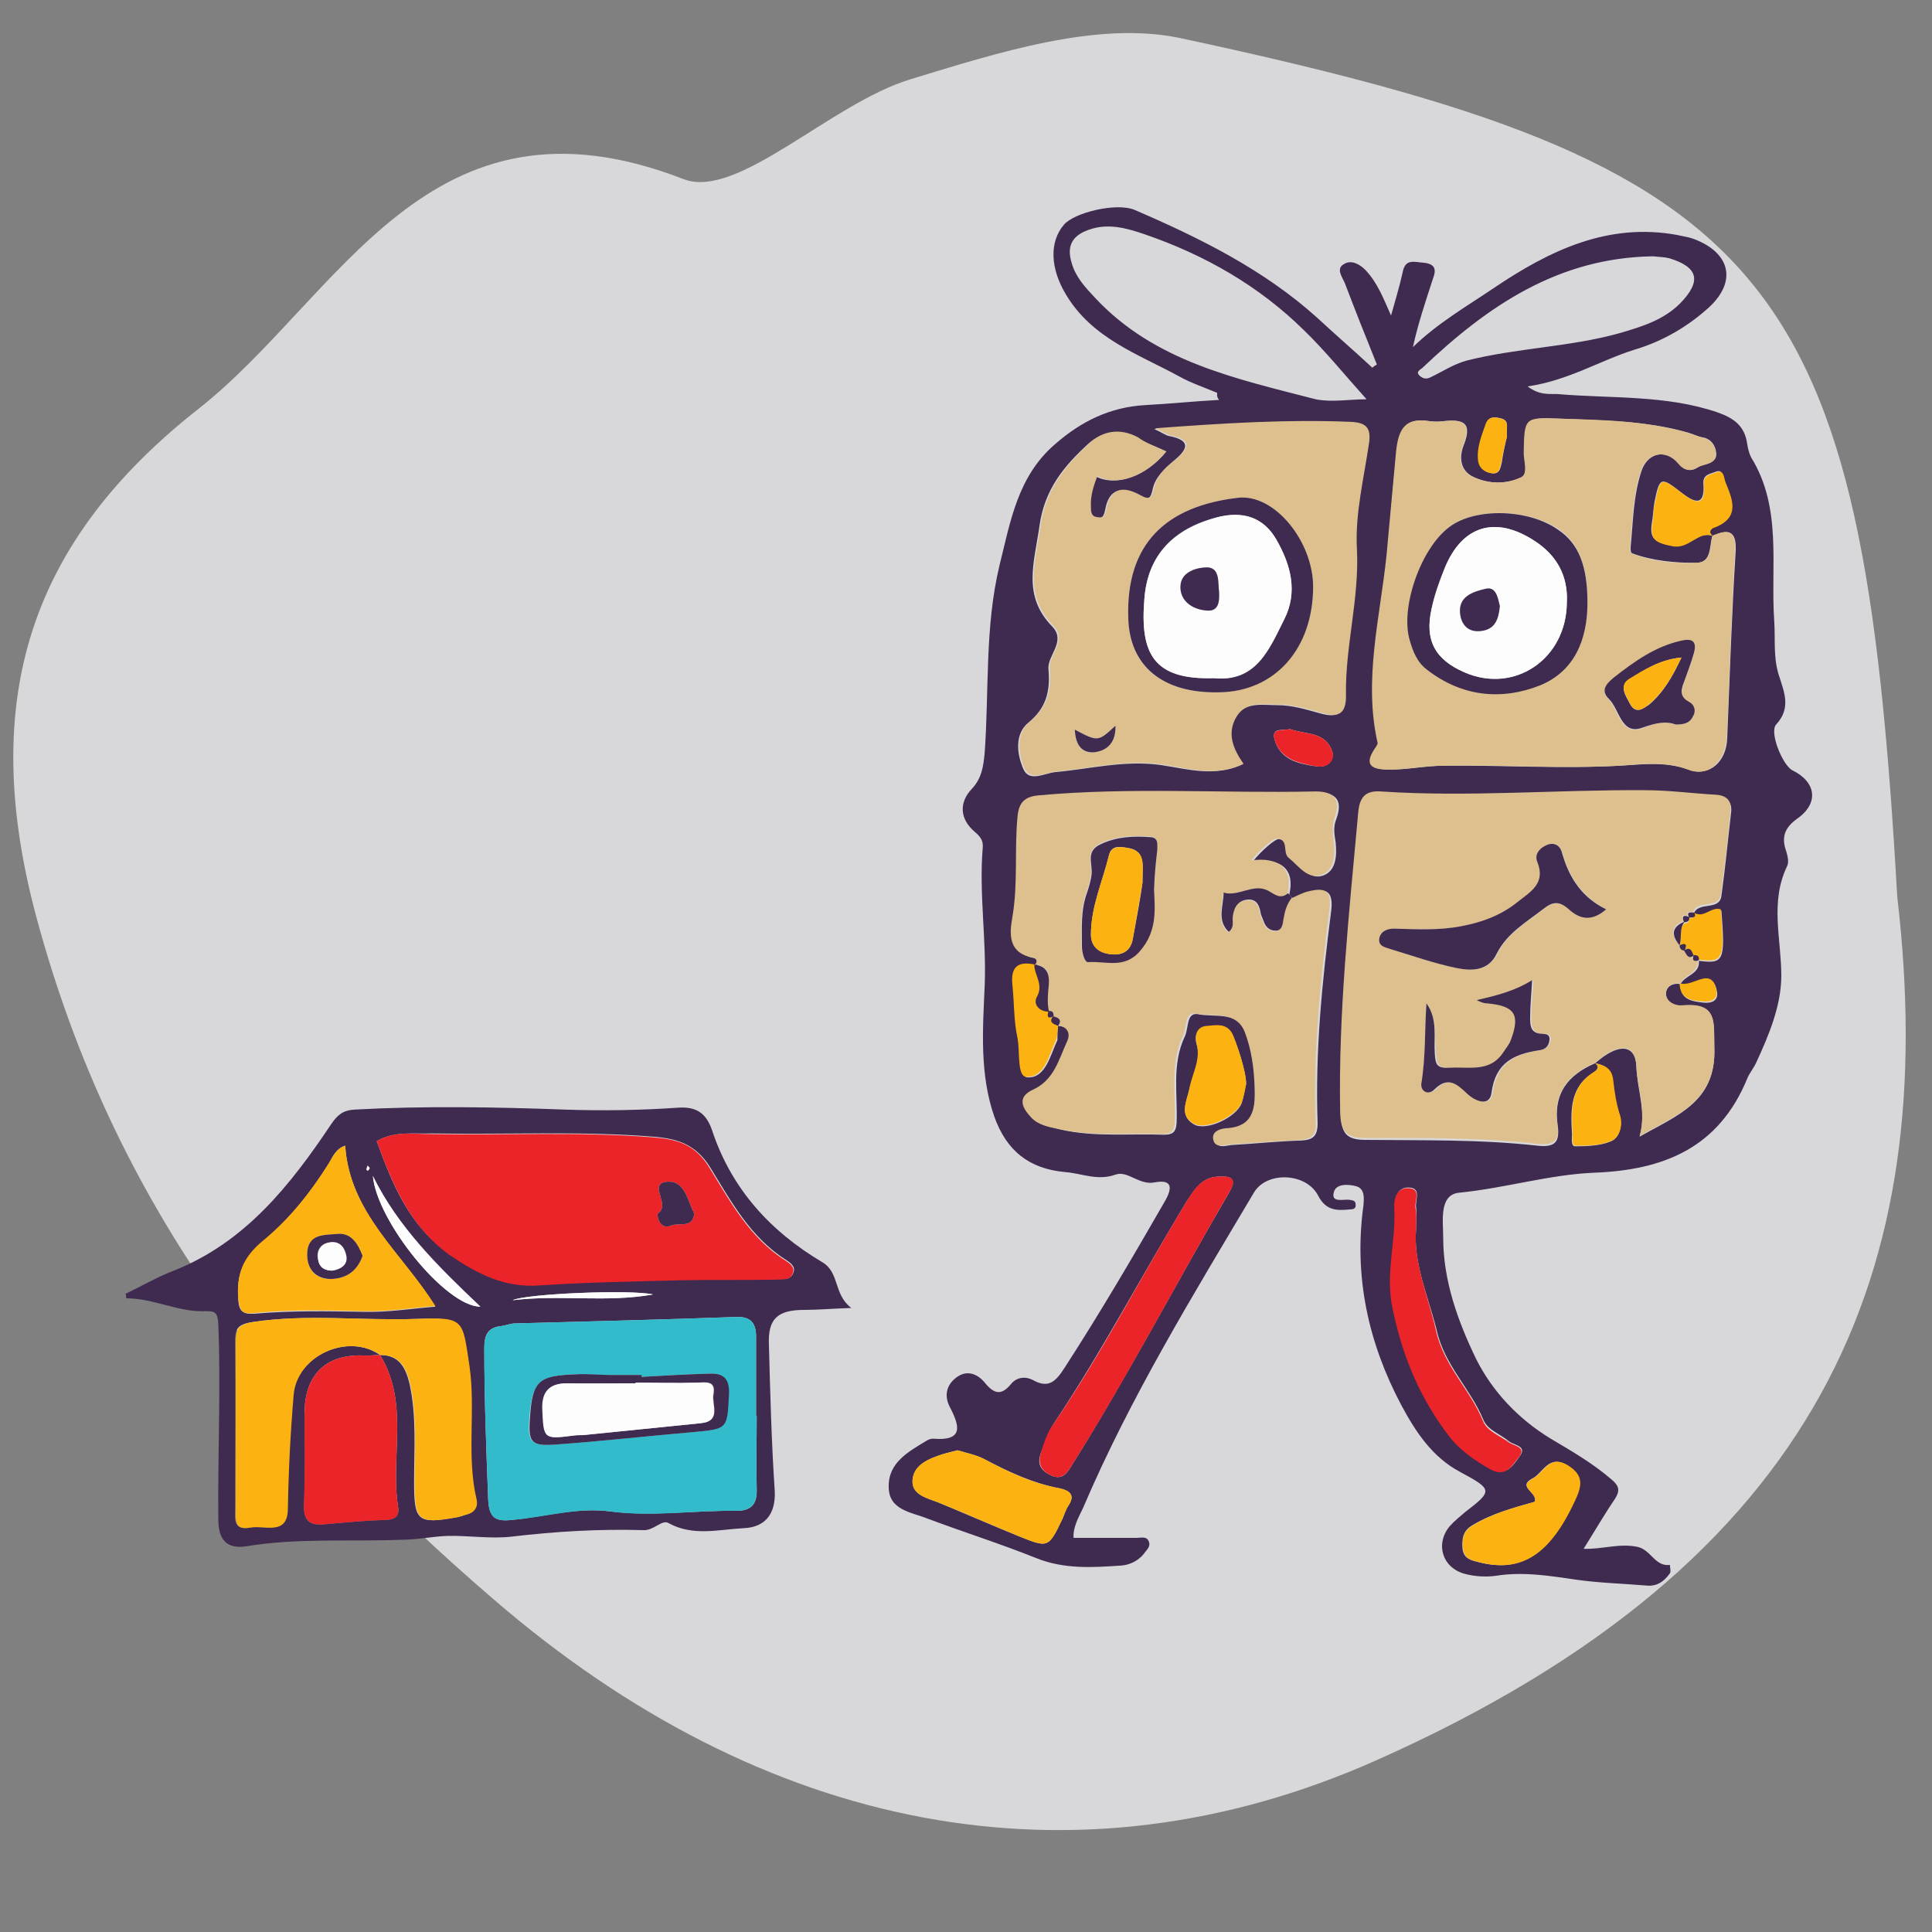 <?xml version="1.0" encoding="utf-8"?>
<!-- Generator: Adobe Illustrator 22.0.1, SVG Export Plug-In . SVG Version: 6.00 Build 0)  -->
<svg version="1.1" id="Layer_1" xmlns="http://www.w3.org/2000/svg" xmlns:xlink="http://www.w3.org/1999/xlink" x="0px" y="0px"
	 viewBox="0 0 300 300" style="enable-background:new 0 0 300 300;" xml:space="preserve">
<rect x="0" y="0" width="300" height="300" fill="#808080" stroke="none"/>
<style type="text/css">
	.st0{fill:#D8D8DB;}
	.st1{fill:#3F2B4F;}
	.st2{fill:#DDC08D;}
	.st3{fill:#EB2429;}
	.st4{fill:#FCB210;}
	.st5{fill:#32BBCB;}
	.st6{fill:#FDFDFD;}
</style>
<path class="st0" d="M294.6,139.2c6.8,58.2-11.6,103.3-80.8,134.1c-46.9,20.9-95.3,11.2-137.2-25c-34-29.2-58.9-61.3-70.9-105.7
	c-9.3-34.4-0.7-58.8,25.1-79.1c22-17.3,35.6-51.1,75.3-35.7c8.4,3.3,22.8-11.7,35.3-15.5c13.5-4.1,28.9-9.1,41.8-6.4
	C276.2,25.8,289.1,42.1,294.6,139.2z"/>
<g>
	<path class="st1" d="M189,61c-1.9-0.8-4-1.5-5.8-2.5c-6.4-3.5-13.6-5.9-17.7-12.8c-2.4-4-2.6-8.1-0.3-10.8c1.6-1.9,8.2-3.5,11-2.3
		c10.2,4.4,20.1,9.3,28.4,16.8c2.8,2.6,5.7,5.1,8.5,7.7c0.2-0.2,0.5-0.4,0.7-0.5c-1.7-4.2-3.4-8.5-5-12.7c-0.4-0.9-1.4-2.2-0.1-2.9
		c1.1-0.7,2.4,0,3.3,0.9c1.9,2,2.8,4.4,4,7.1c0.6-2.2,1.3-4.4,1.8-6.7c0.4-2.2,1.8-1.6,3.3-1.5c1.9,0.2,1.9,1.2,1.4,2.5
		c-1.1,3.4-2.3,6.9-3.1,10.6c3.8-3.7,8.3-6.3,12.6-9.2c8.6-5.8,17.7-10.2,28.5-8.2c0.8,0.2,1.7,0.3,2.5,0.6
		c5.6,2.1,6.8,6.5,2.4,10.6c-3.3,3-7.2,5.3-11.6,6.6c-5.4,1.7-10.3,4.8-16.6,5.7c2,1.5,3.5,1.1,4.8,1.2c8.2,0.7,16.6,0.1,24.6,2.8
		c2.6,0.9,4.3,2.1,4.7,4.9c0.1,0.7,0.3,1.5,0.6,2.1c4.9,7.9,3,16.9,3.6,25.4c0.2,2.9-0.2,5.8,0.8,8.7c0.8,2.5,1.8,4.9-0.5,7.4
		c-1.1,1.2,1,6.3,2.5,7.1c3.7,1.8,4.2,5.1,0.8,7.5c-2.1,1.5-2.5,3-1.7,5.2c0.2,0.7,0.4,1.6,0.1,2.2c-2.7,5.6-0.9,11.3-0.9,17
		c0,4.6-1.9,9.2-3.9,13.5c-0.4,0.9-1.1,1.7-1.4,2.5c-4.4,10.7-12.9,14.2-23.8,14.6c-7,0.3-13.8,2.4-20.9,3.1c-3.2,0.3-2.5,4.4-2.5,7
		c0,6.7,2.3,13,5.1,18.8c2.5,5,6.5,9.3,11.6,12.4c3.2,1.9,6.5,3.8,9.4,6.3c1.2,1,1.4,1.7,0.6,3c-1.7,2.5-3.2,5.1-4.9,7.8
		c2.9,0.1,5.5-0.9,8.4-0.3c2.1,0.5,2.7,3.1,5,2.8c0,0.4,0.2,1,0,1.3c-0.9,1.3-2.1,2.1-3.7,1.9c-3.6-0.3-7.3-0.4-10.8-0.9
		c-4.2-0.6-8.3-1.3-12.6-0.6c-1.5,0.2-3.2,0.1-4.7-0.3c-3.5-0.9-4.7-4.6-2.4-7.4c0.7-0.8,1.6-1.5,2.4-2.2c4.3-3.3,4.3-3.5-0.7-6.2
		c-4.4-2.3-7-6.3-9.2-10.4c-5.1-9.6-7.4-19.9-5.9-30.9c0.1-1.1,0.3-2.7-1.1-3.1c-1.1-0.3-3.2-0.5-3.5,1c-0.4,1.6,1.5,1,2.4,1.1
		c0.5,0.1,1,0.1,1,0.7c0.1,0.7-0.4,0.8-0.9,0.8c-2,0.2-3.7,0.2-4.9-2.1c-1.8-3.6-8-3.9-10-0.5c-9.5,16-19.2,31.8-26.5,48.9
		c-0.7,1.5-1.6,3-1.5,4.7c3.3,0,6.6,0,9.8,0c0.7,0,1.6-0.3,1.9,0.6c0.3,0.8-0.4,1.3-0.8,1.9c-0.9,1.1-2.2,1.7-3.5,1.8
		c-4.5,0.3-8.9,0.6-13.3-1.2c-5.5-2.2-11.2-4-16.8-6.1c-2.5-1-6-1.3-6-4.9c-0.1-3.8,3.1-5.5,5.9-7.2c0.3-0.2,0.7-0.3,1-0.3
		c4.8,0.4,4.1-2,2.6-4.9c-0.9-1.7-0.6-3.4,1-4.6c1.7-1.3,3.4-0.5,4.5,0.9c1.5,1.8,2.6,1.8,4,0.1c0.9-1.1,2.3-1.2,3.4-0.6
		c2.5,1.4,3.6,0.1,4.9-1.9c5.5-8.5,10.6-17.2,15.6-25.9c1.2-2.1,1.1-3.4-1.6-2.9c-2.4,0.5-4.2-1.9-6.1-1.2c-2.8,1-5.2-0.2-7.8-0.4
		c-5.6-0.5-9.1-3.3-11-8.6c-2.3-6.6-1.8-13.5-1.5-20.3c0.3-7.2-0.9-14.3-0.3-21.5c0.1-1.1-0.4-1.7-1.2-2.4c-2.4-2-2.5-4.6-0.5-6.7
		c1.6-1.7,1.8-3.6,2-5.6c0.7-9.7,0-19.5,2.3-29.1c1.7-6.8,2.8-13.8,8.6-18.8c4.1-3.6,8.6-5.8,14.1-6.1c3.8-0.2,7.6-0.6,11.4-0.8
		C188.9,61.6,189,61.3,189,61z M265.9,83.2c-0.8-0.6-0.1-1.2,0.3-1.4c3.9-1.6,2.7-4.4,1.6-7.1c-0.3-0.6-0.2-2-1.5-1.4
		c-0.8,0.3-1.9,0.4-1.8,1.8c0.3,3.9-1.7,2.7-3.4,1.4c-3.2-2.5-3.4-2.5-4.2,1.5c-0.2,1.1-0.2,2.2-0.4,3.2c-0.4,2.5,0.5,3,3,3.5
		C262.2,85.4,263.5,82.4,265.9,83.2c-0.5,1.6-0.1,4.2-2.5,4.2c-3.3,0-6.8-0.3-10-1.5c-0.2-0.1-0.2-0.6-0.2-0.9c0.4-4,0.4-8,1.7-11.9
		c1-2.9,3.9-3.4,5.8-1.1c0.8,1,1.8,1.3,2.9,0.6c1-0.7,3-0.5,2.9-2.2c-0.1-1.2-0.8-2.3-2.2-2.5c-0.7-0.1-1.4-0.5-2.1-0.7
		c-6.6-1.9-13.4-1.9-20.2-2.2c-5.2-0.2-5.2,0-5.3,5.3c0,1.3,0.6,3.3-0.4,3.8c-2.3,1.1-5,1.1-7.4,0c-2.3-1-2.3-3.3-1.6-5
		c1.4-3.6-0.2-4-3.1-3.7c-0.7,0.1-1.5,0.1-2.2,0c-3.6-0.6-4.8,1.1-5.1,4.5c-0.6,5.4-1,10.9-1.5,16.3c-1,9.7-3.5,19.3-1.4,29.1
		c0.1,0.3-0.2,0.7-0.4,0.9c-2.2,3.1,0.5,3.3,2.3,3.3c2.8,0,5.5-0.6,8.3-0.6c9.1-0.1,18.2,0.5,27.3,0c3.5-0.2,7-0.7,10.7,0.6
		c3.3,1.2,5.9-1.3,6-4.9c0.4-9.6,0.7-19.2,1.3-28.8C269.7,82.6,268.7,82,265.9,83.2z M164.3,159.3c1.7,0.1,2.3,1.2,1.7,2.5
		c-1.3,2.8-2.1,6-5.3,7.5c-2.6,1.2-1.6,2.9-0.3,4.3c1.1,1.1,2.7,1.4,4.3,1.8c5.3,1.2,10.7,0.6,16,0.8c1.3,0,1.9-0.3,2-1.8
		c0.2-4.5-0.8-9.1,1.3-13.5c0.6-1.3,0.2-3.8,2.1-3.4c2.6,0.5,6.3-0.5,7.5,2.9c0.9,2.6,1.4,5.4,1.5,8.2c0.1,3.1,0.2,6.5-4.5,6.7
		c-0.8,0-2.2,0.5-1.9,1.8c0.3,1.3,1.6,0.8,2.5,0.7c3.6-0.2,7.3-0.6,10.9-0.7c1.8-0.1,2.5-0.7,2.5-2.7c-0.4-11,0.7-22,2.1-32.9
		c0.4-3.2-0.8-3.6-3.2-3c-0.9,0.2-1.8,0.7-2.7,1.1c-0.2-0.2-0.4-0.5-0.6-0.7c0.9-3.8-1.1-5.7-5.6-5.2c1.1-1.4,3.4-3.5,4-3.4
		c1.9,0.2,0.8,2.2,1.8,3c1.6,1.2,3,3.5,5.2,2.6c1.9-0.8,2-3.1,1.8-5.1c-0.2-1.2-0.4-2.4,0.1-3.6c1.2-3.3-0.4-4.2-3.3-4.2
		c-14.2,0.3-28.4-0.7-42.6,0.6c-2.2,0.2-3.1,1.1-3.3,3.3c-0.5,5.2,0.1,10.5-0.8,15.6c-0.5,2.8-0.6,5.6,3.2,6.3
		c0.4,0.1,0.8,0.6,0.3,1.1c-2.6-0.6-3.9,0.2-3.6,3.1c0.3,2.8,0.3,5.6,0.8,8.3c0.4,2.1-0.1,6,1.4,6c2.8,0.1,3.5-3.5,4.6-5.8
		C164.2,160.7,164.2,160,164.3,159.3z M247.7,165.1c0.8,0.6,0.2,1.1-0.2,1.4c-3.8,2.3-3.6,6-3.4,9.6c0,0.7-0.2,1.9,0.5,1.9
		c1.9,0,4-0.1,5.6-0.8c1.2-0.5,1.8-2.4,1.3-3.8c-0.6-1.9-0.9-3.7-1.1-5.6C250.2,165.9,249.1,165.4,247.7,165.1
		c3.6-3.2,6.3-3,6.4,0.6c0.1,3.5,1.6,6.9,0.5,10.8c5.8-3.3,11.9-5.4,11.6-13.7c-0.1-4,0.6-7.2-5-6.6c-0.8,0.1-2.4-0.5-2.5-1.7
		c-0.1-1.2,0.9-1.9,2.2-1.7c0,2.5,1.9,2.7,3.7,2.9c1.2,0.1,2.3-0.3,2-1.8c-0.2-1.1-0.7-2.1-2.2-1.7c-1.1,0.3-2.2,1-3.5,0.7
		c0.7-1.5,3.1-1.6,2.9-3.7c3.9,0.5,4.1,0,3.5-7.8c-1.5-0.5-2.7,1.6-4.3,0.5c0.7-2,4-0.4,4.3-2.8c0.6-4.3,1-8.6,1.5-12.9
		c0.2-1.6-0.5-2.4-2.3-2.5c-3.6-0.1-7.3-0.6-10.9-0.7c-13.7-0.2-27.3,1.1-41,0.2c-2.6-0.2-3.4,1-3.6,3.3c-1.4,15.5-3.1,31-2.8,46.6
		c0.1,2.8,0.8,3.9,3.8,3.9c8.9,0.1,17.8-0.1,26.7,0.9c2.7,0.3,3.5-0.5,3.2-3C241.1,169.8,243.5,166.9,247.7,165.1z M181.1,70.1
		c-1.7-0.8-3.2-1.3-4.6-2.1c-2.7-1.5-5.5-0.9-7.5,0.9c-3.7,3.4-6.8,7-7.6,12.8c-0.8,5.7-2.7,10.8,2,15.6c2.2,2.3-0.8,4.5-0.6,6.6
		c0.3,3.4-0.3,6-3.1,8.3c-2.2,1.8-1.8,4.9-0.8,7.2c0.9,2.1,3.2,0.7,4.9,0.5c5.5-0.5,10.8-1.9,16.5-1.1c4,0.6,8.3,1.9,12.6-0.1
		c-1.7-2.4-2.5-4.8-1.1-7.3c1.5-2.5,4.2-1.9,6.6-1.9c2.3,0,4.5,0.7,6.7,1.3c2.6,0.7,3.7,0.1,3.7-2.9c-0.1-7.6,2-14.9,1.7-22.6
		c-0.3-5.5,1.2-11,1.9-16.5c0.3-2.3-0.4-3.2-2.9-3.2c-9.8-0.4-19.6,0.2-30.3,1c1.3,0.6,1.8,1,2.3,1.1c3.7,0.7,2.8,2.2,0.7,3.9
		c-1.4,1.2-2.8,2.5-3.2,4.3c-0.3,1.5-0.7,1.9-2.1,1.1c-2.7-1.5-4.7-1.2-5.3,2.2c-0.2,0.9-0.4,1.4-1.4,1.2c-1-0.2-1-0.9-1-1.6
		c0-1.7,0.4-3.2,1-4.8C173.3,75.6,178,74,181.1,70.1z M212.2,62c-3.5-3.9-6.4-7.5-9.7-10.7c-7-6.9-15.4-11.7-24.7-14.9
		c-2.9-1-5.8-1.8-8.8-0.7c-2.5,0.9-3.4,2.5-2.6,5.1c0.6,2.2,2.1,3.8,3.6,5.4c9.3,10,22,12.6,34.3,15.8C206.8,62.5,209.5,62,212.2,62
		z M256.7,39.8C242,40,231,47.5,220.9,57.1c-0.3,0.3-1.2,0.6-0.4,1.3c0.5,0.4,1,0.5,1.6,0.2c1.9-0.9,3.5-2,5.6-2.6
		c7.9-2,16.1-2.1,23.9-4.3c3.4-1,6.7-2,9.3-4.6c3.3-3.4,2.9-5.6-1.7-7C258.4,39.9,257.5,39.9,256.7,39.8z M189.6,182.7
		c-2.8-0.1-4,1.8-5.3,3.8c-7,11.5-13.2,23.4-20.7,34.6c-0.9,1.4-1.4,3.1-2,4.6c-0.5,1.4-0.2,2.5,1.4,3.3c1.6,0.8,2.4,0.2,3.2-1.1
		c8.8-14,16.4-28.6,24.7-42.8C191.8,183.5,191.7,182.6,189.6,182.7z M219.9,190.7c0-1.3,0.1-2.3,0-3.2c-0.2-1.1,0.9-3-1.1-3.1
		c-1.7-0.1-2.3,1.5-2.2,3.1c0.3,5.1-1.4,10.1-0.3,15.4c1.5,7.4,4.2,14.1,8.8,20c1.7,2.2,4,3.8,6.5,5.2c2.4,1.3,3.5-0.8,4.4-2
		c1.2-1.6-1-1.7-1.7-2.3c-1.3-1.1-3.2-1.7-3.9-3.2c-2-4.9-6.1-8.6-7.3-14C221.8,201.3,219.4,196.2,219.9,190.7z M148.7,225.2
		c-0.9,0.2-1.6,0.4-2.3,0.6c-2.1,0.7-4.5,1.6-4.7,4c-0.2,2.3,2.2,2.8,4,3.5c4.1,1.7,8.2,3.5,12.4,5.2c4.7,1.9,4.7,1.9,6.9-2.7
		c0.3-0.7,0.5-1.4,0.9-2c1.2-1.8,0-2.4-1.4-2.7c-4.2-0.8-8-2.6-11.8-4.6C151.5,225.9,150,225.6,148.7,225.2z M238.3,233.2
		c-3.2,0.9-6.6,1.8-9.6,3.6c-1.6,0.9-1.7,2.2-1.6,3.7c0.2,1.6,1.4,1.8,2.6,2.1c6.4,1.6,11-1,15.1-10.3c1-2.2,0.6-3.5-1.5-4.8
		c-2.9-1.7-3.7,1.3-5.4,2.1C235.5,230.9,238.9,231.8,238.3,233.2z M193.5,168.3c0-2-1.6-6.7-2.2-7.8c-1-1.6-2.5-1.2-3.9-1.1
		c-1.7,0.1-1.9,1.7-1.6,2.7c0.8,2.6-0.6,4.7-1.1,7c-0.4,1.9-1.7,4.1,0.7,5.5c1.9,1.1,6.6-1.1,7.4-3.3
		C193.2,170.1,193.3,168.9,193.5,168.3z M200.3,113.2c-1.1,0.3-2.9-0.3-2.4,1.6c0.9,3.2,3.7,3.8,6.5,4.2c1.8,0.3,2.8-1,2.5-2.2
		C205.9,113.5,202.6,114.1,200.3,113.2z M234,67.8c-0.2-1.2,0.5-2.4-0.8-2.8c-0.8-0.2-2-0.5-2.4,0.8c-0.7,1.8-1.4,3.6-1.2,5.6
		c0.1,1.2,1,2,2.2,2.1c1.1,0.1,1.2-0.9,1.4-1.7C233.4,70.4,233.7,69,234,67.8z"/>
	<path class="st1" d="M19.5,200.9c2.5-1.2,4.9-2.6,7.5-3.6c11.1-4.4,18.1-13.3,24.4-22.7c1-1.5,1.9-2.2,3.6-2.3
		c10.9-0.6,21.9-0.4,32.8,0c5.9,0.2,11.7,0.1,17.5-0.3c2.9-0.2,4.4,0.9,5.3,3.6c3,9,9,15.6,17.1,20.4c2.7,1.6,1.7,5,4.5,7.1
		c-3,0.1-5.1,0.3-7.3,0.3c-4.2,0-5.7,1.4-5.5,5.5c0.2,7.5,0.4,15.1,0.9,22.6c0.2,3.8-1.7,5.7-4.9,5.8c-3.8,0.2-7.8,1.3-11.6-0.8
		c-1-0.6-2.3,1.2-3.9,1.1c-6.8-0.2-13.6,0.2-20.4,1c-3.3,0.4-6.8-0.2-10.1-0.1c-2.4,0.1-4.7,0.6-7.2,0.6c-8,0.3-16-0.3-23.9,1
		c-3.2,0.5-4.4-1.1-4.4-4.2c-0.1-10.1,0.4-20.2,0-30.3c-0.1-1.9-0.6-2-1.9-2c-4.3,0.2-8.1-2-12.4-2
		C19.6,201.5,19.6,201.2,19.5,200.9z M59,210.4c3,0,4,2,4.6,4.5c1.1,5,0.7,10.2,0.7,15.2c0,6.1,0.5,6.6,6.6,5.5
		c0.5-0.1,0.9-0.2,1.4-0.4c1.3-0.3,1.9-1.1,1.6-2.4c-1.6-6.8-0.1-13.8-1.1-20.7c-1.1-7.2-0.8-7.5-8.2-7.3c-8.5,0.3-17-0.8-25.5,0.5
		c-2.4,0.4-2.6,1.2-2.6,3.2c0.1,8.6,0,17.2,0,25.8c0,1.6-0.3,3.4,2.3,2.9c2.2-0.4,5.8,1.2,5.8-2.8c0.1-5.9,0.3-11.9,0.9-17.8
		C46.1,210.5,54,206.9,59,210.4c-0.7,0-1.4,0.1-2.1,0.1c-6.1-0.4-9.6,2.8-9.6,8.9c0,4.7,0.1,9.5-0.1,14.2c-0.1,2.5,0.8,3.3,3.1,3.1
		c3.3-0.3,6.5-0.6,9.8-0.7c1.6-0.1,1.9-0.9,1.7-2.1C60.6,226.2,63.6,217.8,59,210.4z M58.5,177.2c2.5,6.9,5.1,13.2,11.3,17.5
		c4.3,3,8.6,5.2,14.1,4.8c7.3-0.5,14.6-0.6,21.9-0.8c5-0.1,10,0,14.9-0.1c0.9,0,2.1,0.2,2.5-1c0.4-1-0.6-1.6-1.2-2
		c-5.5-3.5-8.5-9.1-11.7-14.3c-2.3-3.7-5.2-4.5-8.9-4.8c-11.4-0.9-22.9-0.3-34.3-0.5C64.2,176.1,61.2,175.6,58.5,177.2z
		 M117.5,219.9c0,0-0.1,0-0.1,0c0-4.1,0-8.3,0-12.4c0-2.1-0.9-3.1-3.1-3c-11.4,0.4-22.9,0.7-34.3,1c-0.7,0-1.4,0.3-2.1,0.4
		c-2.1,0.2-2.7,1.3-2.7,3.4c0,7.8,0.3,15.6,0.6,23.4c0.1,3.1,1.2,3.6,3.8,3.3c5.1-0.5,10.1-2,15.2-1.3c6.6,0.8,13.1-0.2,19.6-0.1
		c2.3,0,3.2-1.1,3.1-3.4C117.4,227.4,117.5,223.7,117.5,219.9z M53.6,177.9c-1.5,0.5-2,1.8-2.6,2.9c-2.8,4.4-6.1,8.6-10.1,11.9
		c-3.2,2.6-4.2,5.3-3.9,9.1c0.1,1.7,0.6,2.3,2.4,2.2c5.7-0.5,11.4-0.4,17.1-0.3c3.7,0.1,7.4-0.5,11.1-0.8
		C62.5,194.6,54.3,188.5,53.6,177.9z M57.9,182.6c0.6,7,11.3,20.3,16.7,20.3C68,196.6,61.8,190.5,57.9,182.6z M79.6,201.9
		c7.3-0.9,14.6,0.4,21.8-0.9C97.8,200.2,81.6,200.9,79.6,201.9z M57.1,181c-0.1,0.2-0.2,0.4-0.2,0.6c0,0.1,0.2,0.2,0.2,0.2
		c0.1-0.1,0.3-0.3,0.3-0.4C57.4,181.3,57.2,181.1,57.1,181z"/>
	<path class="st2" d="M260.9,152.7c-1.3-0.1-2.3,0.5-2.2,1.7c0.1,1.3,1.6,1.8,2.5,1.7c5.6-0.5,4.9,2.6,5,6.6
		c0.3,8.3-5.8,10.4-11.6,13.7c1.1-3.9-0.3-7.3-0.5-10.8c-0.1-3.6-2.8-3.8-6.4-0.6l0,0c-4.2,1.8-6.6,4.7-5.9,9.6
		c0.4,2.5-0.4,3.3-3.2,3c-8.9-1-17.8-0.9-26.7-0.9c-2.9,0-3.7-1.1-3.8-3.9c-0.3-15.6,1.4-31.1,2.8-46.6c0.2-2.4,1.1-3.5,3.6-3.3
		c13.7,0.9,27.3-0.3,41-0.2c3.6,0,7.3,0.5,10.9,0.7c1.7,0.1,2.5,0.9,2.3,2.5c-0.4,4.3-0.9,8.6-1.5,12.9c-0.3,2.5-3.6,0.8-4.3,2.8
		l0,0c-0.5,0-1.2-0.2-0.8,0.8l0.1-0.1c-0.9-0.4-1.2-0.1-0.8,0.8l0.1-0.1c-2.2,0.8-2,2.2-0.8,3.7l0-0.1c0,0.5,0.3,0.8,0.8,0.8
		l-0.1-0.1c0.3,0.6,0.6,1.4,1.5,0.8l-0.1-0.1c-0.3,0.8,0,1.1,0.8,0.8l0-0.1C264,151.2,261.5,151.3,260.9,152.7L260.9,152.7z
		 M249.4,141.2c-3.6-1.9-5.7-4.9-6.7-8.6c-0.3-1-0.9-1.8-2.1-1.5c-1.4,0.4-2.3,1.5-1.8,2.7c1.4,3.4-1.1,4.7-3.1,6.3
		c-2.5,2-5.4,3.1-8.6,3.7c-3.5,0.7-7,0.5-10.5,0.4c-1,0-2.1,0.2-2.3,1.4c-0.3,1.4,1,1.5,1.8,1.8c3.3,1.1,6.7,2.2,10.1,2.9
		c2.4,0.5,5,0.5,6.3-2.2c1.6-3.2,4.6-4.9,7.3-7c1.4-1.1,2.4-1.1,3.8,0C245.1,142.6,247,143.3,249.4,141.2z M221.5,155.8
		c-0.3,4.2-0.2,8.4-0.6,12.5c-0.1,1.2,1,1.8,2,0.9c2.2-2.2,3.6-0.8,5.2,0.7c1.2,1.1,3.4,2,3.7-0.2c0.6-4.6,3.4-6,7.3-6.6
		c1-0.2,1.5-0.7,1.7-1.6c0.1-1.1-0.8-1-1.5-1c-1.5-0.2-1.5-1.4-1.5-2.5c0-1.9,0.2-3.8,0.3-5.8c-2.7,1.7-5.7,2.4-8.6,3.1
		c0.6,0.3,1.1,0.5,1.6,0.5c4.3,0.4,5.2,1.7,3.7,5.7c-0.2,0.7-0.8,1.2-1.1,1.8c-2.1,3.3-5.3,2.4-8.4,2.5c-1.9,0.1-2.2-0.4-2.3-2.1
		C222.7,161,223.3,158.2,221.5,155.8z"/>
	<path class="st2" d="M160.7,149.8c0.5-0.5,0.2-1-0.3-1.1c-3.8-0.7-3.7-3.5-3.2-6.3c0.9-5.2,0.3-10.4,0.8-15.6
		c0.2-2.2,1.1-3.1,3.3-3.3c14.2-1.3,28.4-0.3,42.6-0.6c2.9-0.1,4.5,0.9,3.3,4.2c-0.4,1.2-0.2,2.4-0.1,3.6c0.2,2,0.2,4.3-1.8,5.1
		c-2.2,0.9-3.6-1.3-5.2-2.6c-1-0.8,0.1-2.8-1.8-3c-0.6-0.1-2.9,2-4,3.4c4.4-0.6,6.5,1.4,5.6,5.2c-1.2,1.1-2,0.3-3.1-0.4
		c-2.3-1.3-4.5,0.9-6.9,0.3c0,2-1.1,4.3,0.8,6.1c0.9-0.6,0.6-1.4,0.6-2.1c0.1-1.5,0.6-2.7,2.2-2.9c1.6-0.2,2,1,2.2,2.3
		c0.1,0.4,0.3,0.7,0.4,1c0.3,0.9,0.9,1.5,1.8,1.5c1.1,0,1.3-1.1,1.3-1.8c0.2-1.2,0.5-2.4,1.3-3.3c0.9-0.4,1.8-0.9,2.7-1.1
		c2.5-0.6,3.7-0.2,3.2,3c-1.4,10.9-2.5,21.9-2.1,32.9c0.1,1.9-0.6,2.6-2.5,2.7c-3.6,0.2-7.3,0.5-10.9,0.7c-0.9,0.1-2.2,0.6-2.5-0.7
		c-0.3-1.3,1-1.7,1.9-1.8c4.7-0.2,4.6-3.6,4.5-6.7c-0.1-2.7-0.5-5.6-1.5-8.2c-1.3-3.4-4.9-2.4-7.5-2.9c-1.9-0.4-1.5,2.1-2.1,3.4
		c-2.1,4.4-1.1,9-1.3,13.5c-0.1,1.5-0.7,1.8-2,1.8c-5.3-0.2-10.7,0.4-16-0.8c-1.6-0.3-3.2-0.6-4.3-1.8c-1.3-1.4-2.3-3.1,0.3-4.3
		c3.3-1.5,4-4.7,5.3-7.5c0.6-1.3,0-2.4-1.7-2.5l0.1,0c0.7-1,0-1.3-0.8-1.5l0,0.1c0-0.5-0.1-0.9-0.8-0.8l0.1,0
		c-0.3-1.2-0.2-2.4,0-3.7C163,151.8,163.1,149.9,160.7,149.8L160.7,149.8z M179.2,138.1c0.2-2.5,0.3-4.3,0.4-6.2c0-0.8,0.3-1.9-1-2
		c-2.7-0.2-5.3-0.1-7.8,1.1c-2.4,1.2-1.2,3.1-1.4,4.7c-0.1,1-0.4,1.9-0.7,2.8c-1,2.7-0.8,5.5-0.8,8.3c0,1,0.4,2.6,1,2.5
		c2.7-0.3,5.5,1.1,8-1.7C179.7,144.5,179.2,141,179.2,138.1z"/>
	<path class="st2" d="M265.9,83.2c2.7-1.2,3.7-0.7,3.5,2.6c-0.6,9.6-0.8,19.2-1.3,28.8c-0.2,3.6-2.8,6.2-6,4.9
		c-3.7-1.4-7.2-0.8-10.7-0.6c-9.1,0.5-18.2-0.2-27.3,0c-2.8,0-5.6,0.6-8.3,0.6c-1.8,0-4.5-0.1-2.3-3.3c0.2-0.3,0.5-0.7,0.4-0.9
		c-2.2-9.8,0.4-19.4,1.4-29.1c0.5-5.4,1-10.8,1.5-16.3c0.4-3.4,1.5-5.1,5.1-4.5c0.7,0.1,1.5,0.1,2.2,0c2.9-0.3,4.5,0.1,3.1,3.7
		c-0.7,1.7-0.7,4,1.6,5c2.4,1.1,5.1,1.1,7.4,0c1.1-0.5,0.4-2.5,0.4-3.8c0.1-5.4,0.1-5.5,5.3-5.3c6.8,0.2,13.6,0.3,20.2,2.2
		c0.7,0.2,1.4,0.5,2.1,0.7c1.5,0.3,2.2,1.4,2.2,2.5c0.1,1.8-1.8,1.6-2.9,2.2c-1,0.7-2.1,0.4-2.9-0.6c-1.9-2.3-4.8-1.8-5.8,1.1
		c-1.3,3.8-1.3,7.9-1.7,11.9c0,0.3,0,0.9,0.2,0.9c3.2,1.3,6.6,1.6,10,1.5C265.9,87.4,265.5,84.8,265.9,83.2L265.9,83.2z M246.5,93.6
		c0-5.8-1.3-9.2-4.4-11.4c-4.7-3.2-12.9-3.4-16.9-0.5c-4.5,3.3-7.7,12.6-6.2,17.6c0.5,1.8,1.2,3.5,2.7,4.6
		c5.4,4.2,11.6,4.8,17.6,2.4C244.4,104.3,246.5,99.3,246.5,93.6z M260.2,112.5c1.3,0,2.2-0.2,2.7-1.2c0.4-0.9,0.2-1.8-0.6-2.2
		c-1.7-0.9-1.1-2.2-0.7-3.4c0.5-1.4,1-2.7,1.4-4.1c0.5-1.7,0-2.5-2-2c-4,0.9-7.3,3.2-10.4,5.7c-1.2,0.9-2.1,2-0.8,3.3
		c1.6,1.7,1.8,5.7,5.2,4.5C257,112.3,258.6,111.9,260.2,112.5z"/>
	<path class="st2" d="M181.1,70.1c-3.2,3.9-7.8,5.5-10.7,3.8c-0.6,1.6-1.1,3.1-1,4.8c0,0.7,0,1.5,1,1.6c1,0.2,1.2-0.3,1.4-1.2
		c0.6-3.4,2.6-3.7,5.3-2.2c1.4,0.8,1.8,0.4,2.1-1.1c0.4-1.8,1.7-3.2,3.2-4.3c2.1-1.7,3-3.2-0.7-3.9c-0.5-0.1-1-0.5-2.3-1.1
		c10.7-0.8,20.5-1.4,30.3-1c2.4,0.1,3.2,0.9,2.9,3.2c-0.8,5.5-2.2,11.1-1.9,16.5c0.4,7.7-1.8,15-1.7,22.6c0.1,3-1.1,3.7-3.7,2.9
		c-2.2-0.6-4.4-1.3-6.7-1.3c-2.4,0-5.1-0.6-6.6,1.9c-1.5,2.5-0.6,4.9,1.1,7.3c-4.3,2.1-8.6,0.7-12.6,0.1c-5.7-0.8-11.1,0.6-16.5,1.1
		c-1.7,0.2-4,1.5-4.9-0.5c-1-2.3-1.4-5.4,0.8-7.2c2.8-2.3,3.4-4.9,3.1-8.3c-0.2-2.1,2.8-4.3,0.6-6.6c-4.7-4.8-2.8-9.9-2-15.6
		c0.8-5.7,3.9-9.3,7.6-12.8c2-1.9,4.7-2.4,7.5-0.9C177.9,68.8,179.4,69.3,181.1,70.1z M189.3,107.5c8.7-0.2,14.6-6.9,14.6-16.4
		c0-7-6.1-14.5-11.7-13.8c-11,1.3-17.4,7.1-17,18.7C175.4,103.5,180.5,107.7,189.3,107.5z M166.9,113.3c0.1,2.4,1,3.8,3.1,3.5
		c2.2-0.3,3.3-1.8,3.2-4.1C170.6,115.2,170.6,115.2,166.9,113.3z"/>
	<path class="st3" d="M189.6,182.7c2.1-0.1,2.3,0.8,1.3,2.4c-8.3,14.2-15.9,28.9-24.7,42.8c-0.8,1.3-1.7,1.9-3.2,1.1
		c-1.5-0.8-1.8-1.9-1.4-3.3c0.5-1.6,1-3.3,2-4.6c7.6-11.1,13.7-23.1,20.7-34.6C185.5,184.5,186.8,182.6,189.6,182.7z"/>
	<path class="st3" d="M219.9,190.7c-0.5,5.4,1.9,10.6,3.1,16c1.2,5.4,5.3,9.1,7.3,14c0.6,1.5,2.5,2.2,3.9,3.2
		c0.7,0.6,2.9,0.7,1.7,2.3c-1,1.2-2,3.3-4.4,2c-2.5-1.4-4.8-3-6.5-5.2c-4.6-6-7.3-12.6-8.8-20c-1.1-5.3,0.6-10.3,0.3-15.4
		c-0.1-1.6,0.5-3.2,2.2-3.1c2.1,0.1,0.9,2,1.1,3.1C220,188.5,219.9,189.5,219.9,190.7z"/>
	<path class="st4" d="M148.7,225.2c1.3,0.4,2.8,0.7,4,1.3c3.7,2,7.5,3.8,11.8,4.6c1.4,0.3,2.6,0.9,1.4,2.7c-0.4,0.6-0.6,1.3-0.9,2
		c-2.2,4.6-2.2,4.6-6.9,2.7c-4.1-1.7-8.2-3.5-12.4-5.2c-1.8-0.7-4.2-1.2-4-3.5c0.2-2.4,2.5-3.3,4.7-4
		C147.2,225.6,147.9,225.4,148.7,225.2z"/>
	<path class="st4" d="M238.3,233.2c0.6-1.4-2.8-2.3-0.3-3.6c1.7-0.8,2.5-3.8,5.4-2.1c2.1,1.3,2.4,2.6,1.5,4.8
		c-4.1,9.3-8.7,11.9-15.1,10.3c-1.2-0.3-2.4-0.5-2.6-2.1c-0.2-1.5,0-2.8,1.6-3.7C231.8,235,235.1,234.1,238.3,233.2z"/>
	<path class="st4" d="M193.5,168.3c-0.1,0.6-0.3,1.8-0.7,2.9c-0.8,2.1-5.4,4.3-7.4,3.3c-2.4-1.3-1.1-3.6-0.7-5.5
		c0.4-2.3,1.8-4.4,1.1-7c-0.3-1-0.1-2.6,1.6-2.7c1.4-0.1,2.9-0.5,3.9,1.1C191.9,161.6,193.5,166.3,193.5,168.3z"/>
	<path class="st4" d="M266,83.2c-2.4-0.8-3.7,2.2-6.4,1.6c-2.5-0.5-3.4-1-3-3.5c0.2-1.1,0.1-2.2,0.4-3.2c0.8-4.1,0.9-4,4.2-1.5
		c1.7,1.3,3.7,2.5,3.4-1.4c-0.1-1.4,1-1.5,1.8-1.8c1.3-0.6,1.3,0.8,1.5,1.4c1.1,2.7,2.4,5.5-1.6,7.1C265.8,82,265.1,82.6,266,83.2
		C265.9,83.2,266,83.2,266,83.2z"/>
	<path class="st4" d="M164.3,159.3c-0.1,0.7-0.1,1.5-0.3,2.1c-1.1,2.4-1.8,5.9-4.6,5.8c-1.5,0-1-3.9-1.4-6c-0.6-2.7-0.5-5.5-0.8-8.3
		c-0.3-2.9,1-3.7,3.6-3.1c0,0,0-0.1,0-0.1c0,1.7,1.5,3.1,0.4,5c-0.6,1.1,0.3,2.3,1.9,2.3l-0.1,0c-0.3,0.8-0.2,1.3,0.8,0.8
		c0,0,0-0.1,0-0.1C162.9,158.8,163.7,159,164.3,159.3L164.3,159.3z"/>
	<path class="st4" d="M247.7,165.1c1.5,0.3,2.6,0.8,2.8,2.6c0.2,1.9,0.5,3.8,1.1,5.6c0.4,1.4-0.1,3.3-1.3,3.8
		c-1.7,0.8-3.7,0.8-5.6,0.8c-0.7,0-0.5-1.2-0.5-1.9c-0.2-3.7-0.4-7.3,3.4-9.6C247.9,166.2,248.5,165.7,247.7,165.1
		C247.7,165.1,247.7,165.1,247.7,165.1z"/>
	<path class="st4" d="M263,141.7c1.6,1,2.7-1,4.2-0.5c0.6,7.8,0.4,8.3-3.5,7.8c0,0,0,0.1,0,0.1c0.1-0.7-0.3-0.8-0.8-0.8l0.1,0.1
		c-0.3-0.6-0.6-1.5-1.5-0.8l0.1,0.1c0.4-0.9,0.2-1.3-0.8-0.8c0,0,0,0.1,0,0.1c0.4-1.2-0.2-2.6,0.8-3.7l-0.1,0.1
		c0.5,0,0.8-0.2,0.8-0.8l-0.1,0.1C262.7,142.4,263.5,142.6,263,141.7L263,141.7z"/>
	<path class="st3" d="M200.3,113.2c2.2,0.9,5.6,0.3,6.6,3.6c0.4,1.2-0.6,2.5-2.5,2.2c-2.8-0.5-5.6-1.1-6.5-4.2
		C197.4,113,199.2,113.5,200.3,113.2z"/>
	<path class="st4" d="M234,67.8c-0.3,1.1-0.6,2.5-0.9,4c-0.2,0.9-0.3,1.8-1.4,1.7c-1.1-0.1-2.1-0.8-2.2-2.1c-0.2-2,0.6-3.8,1.2-5.6
		c0.5-1.3,1.6-1,2.4-0.8C234.5,65.4,233.8,66.7,234,67.8z"/>
	<path class="st4" d="M260.8,152.7c1.3,0.3,2.3-0.4,3.5-0.7c1.5-0.4,2,0.6,2.2,1.7c0.3,1.5-0.8,1.9-2,1.8
		C262.8,155.4,260.9,155.2,260.8,152.7C260.9,152.7,260.8,152.7,260.8,152.7z"/>
	<path class="st3" d="M58.5,177.2c2.7-1.6,5.6-1.1,8.5-1.1c11.4,0.2,22.9-0.4,34.3,0.5c3.8,0.3,6.6,1,8.9,4.8
		c3.2,5.2,6.2,10.8,11.7,14.3c0.6,0.4,1.6,1,1.2,2c-0.4,1.2-1.6,0.9-2.5,1c-5,0.1-10,0-14.9,0.1c-7.3,0.2-14.6,0.3-21.9,0.8
		c-5.5,0.4-9.7-1.8-14.1-4.8C63.7,190.4,61,184.1,58.5,177.2z M107.8,188.4c-1.1-2-1.4-5.1-4.2-4.9c-3.1,0.3,0.6,3.5-1.4,4.9
		c-0.3,0.2,0.2,2.7,2,1.9C105.4,189.8,107.6,190.8,107.8,188.4z"/>
	<path class="st5" d="M117.5,219.9c0,3.8-0.1,7.5,0,11.3c0.1,2.3-0.9,3.4-3.1,3.4c-6.5-0.1-13.1,1-19.6,0.1
		c-5.1-0.7-10.1,0.9-15.2,1.3c-2.6,0.3-3.7-0.2-3.8-3.3c-0.3-7.8-0.6-15.6-0.6-23.4c0-2.1,0.7-3.2,2.7-3.4c0.7-0.1,1.4-0.4,2.1-0.4
		c11.4-0.3,22.9-0.6,34.3-1c2.2-0.1,3.1,0.9,3.1,3c0,4.1,0,8.3,0,12.4C117.4,219.9,117.5,219.9,117.5,219.9z M99.6,213.8
		c0-0.1,0-0.2,0-0.3c-1.7,0-3.4,0-5.1,0c-1.7,0-3.4-0.1-5.1-0.1c-5.8,0.2-6.7,1.1-7.2,6.6c-0.3,3.9,0.1,4.6,4.1,4.3
		c7-0.5,14-1.3,21-1.9c5.7-0.5,5.5-0.5,5.8-5.9c0.1-2.5-0.9-3.3-3.1-3.2C106.6,213.4,103.1,213.6,99.6,213.8z"/>
	<path class="st4" d="M59.1,210.4c-5.1-3.5-13,0.1-13.5,6.2c-0.5,5.9-0.8,11.8-0.9,17.8c-0.1,4.1-3.6,2.4-5.8,2.8
		c-2.6,0.5-2.3-1.3-2.3-2.9c0-8.6,0-17.2,0-25.8c0-2,0.3-2.8,2.6-3.2c8.5-1.3,17-0.2,25.5-0.5c7.5-0.3,7.1,0.1,8.2,7.3
		c1,6.9-0.5,13.9,1.1,20.7c0.3,1.3-0.4,2.1-1.6,2.4c-0.5,0.1-0.9,0.3-1.4,0.4c-6.1,1.1-6.6,0.6-6.6-5.5c0-5.1,0.4-10.2-0.7-15.2
		C63.1,212.4,62.1,210.4,59.1,210.4L59.1,210.4z"/>
	<path class="st4" d="M53.6,177.9c0.7,10.5,8.9,16.7,14,24.9c-3.7,0.3-7.4,0.9-11.1,0.8c-5.7-0.1-11.4-0.3-17.1,0.3
		c-1.8,0.2-2.2-0.4-2.4-2.2c-0.3-3.8,0.7-6.5,3.9-9.1c4-3.3,7.3-7.4,10.1-11.9C51.7,179.7,52.1,178.4,53.6,177.9z M56.3,195
		c-0.7-1.8-1.7-3.6-3.9-3.4c-1.9,0.2-4.7-0.1-4.7,3.2c0,2.3,1.3,3.8,3.5,3.8C53.5,198.6,55.4,197.6,56.3,195z"/>
	<path class="st3" d="M59,210.4c4.6,7.4,1.6,15.7,2.8,23.5c0.2,1.2-0.1,2-1.7,2.1c-3.3,0.1-6.6,0.4-9.8,0.7
		c-2.3,0.2-3.2-0.7-3.1-3.1c0.2-4.7,0.1-9.5,0.1-14.2c0-6.1,3.5-9.3,9.6-8.9C57.6,210.5,58.4,210.4,59,210.4
		C59.1,210.4,59,210.4,59,210.4z"/>
	<path class="st6" d="M57.9,182.6c3.9,8,10.1,14.1,16.7,20.3C69.2,202.9,58.5,189.6,57.9,182.6z"/>
	<path class="st6" d="M79.6,201.9c2-1,18.2-1.7,21.8-0.9C94.2,202.3,86.9,201,79.6,201.9z"/>
	<path class="st6" d="M57.1,181c0.1,0.2,0.3,0.3,0.3,0.4c0,0.1-0.2,0.3-0.3,0.4c-0.1-0.1-0.2-0.2-0.2-0.2
		C57,181.4,57,181.2,57.1,181z"/>
	<path class="st1" d="M249.4,141.2c-2.4,2.1-4.3,1.4-5.9-0.1c-1.4-1.2-2.4-1.1-3.8,0c-2.7,2.1-5.7,3.8-7.3,7
		c-1.3,2.7-3.9,2.7-6.3,2.2c-3.4-0.7-6.8-1.9-10.1-2.9c-0.8-0.3-2.1-0.4-1.8-1.8c0.3-1.1,1.3-1.4,2.3-1.4c3.5,0.1,7,0.3,10.5-0.4
		c3.2-0.6,6.1-1.7,8.6-3.7c2-1.6,4.5-2.9,3.1-6.3c-0.5-1.2,0.5-2.3,1.8-2.7c1.2-0.3,1.9,0.5,2.1,1.5
		C243.7,136.4,245.7,139.4,249.4,141.2z"/>
	<path class="st1" d="M221.5,155.8c1.8,2.5,1.1,5.3,1.3,7.9c0.1,1.7,0.4,2.2,2.3,2.1c3.1-0.2,6.3,0.8,8.4-2.5
		c0.4-0.6,0.9-1.2,1.1-1.8c1.5-4,0.6-5.3-3.7-5.7c-0.5,0-1-0.2-1.6-0.5c3-0.7,5.9-1.4,8.6-3.1c-0.1,2.1-0.3,4-0.3,5.8
		c0,1.1,0,2.3,1.5,2.5c0.7,0.1,1.6-0.1,1.5,1c-0.1,0.9-0.6,1.5-1.7,1.6c-3.8,0.6-6.7,1.9-7.3,6.6c-0.3,2.2-2.5,1.3-3.7,0.2
		c-1.6-1.5-3-2.9-5.2-0.7c-0.9,0.9-2.1,0.3-2-0.9C221.4,164.1,221.2,159.9,221.5,155.8z"/>
	<path class="st1" d="M261.6,143.1c-0.9,1.1-0.4,2.5-0.8,3.7C259.6,145.3,259.4,144,261.6,143.1z"/>
	<path class="st1" d="M261.5,147.6c1-0.7,1.2,0.1,1.5,0.8C262.1,149,261.9,148.2,261.5,147.6z"/>
	<path class="st1" d="M260.8,146.8c1-0.5,1.2-0.1,0.8,0.8C261.1,147.6,260.8,147.3,260.8,146.8z"/>
	<path class="st1" d="M262.3,142.4c0.1,0.6-0.3,0.8-0.8,0.8C261.1,142.3,261.4,142,262.3,142.4z"/>
	<path class="st1" d="M263.1,141.7c0.4,0.9-0.3,0.7-0.8,0.8C261.8,141.5,262.5,141.7,263.1,141.7z"/>
	<path class="st1" d="M263,148.3c0.5,0,0.9,0.1,0.8,0.8C263,149.4,262.7,149.1,263,148.3z"/>
	<path class="st1" d="M179.2,138.1c0.1,2.9,0.6,6.4-2.2,9.6c-2.4,2.8-5.3,1.5-8,1.7c-0.6,0.1-1-1.5-1-2.5c0-2.8-0.2-5.6,0.8-8.3
		c0.3-0.9,0.6-1.9,0.7-2.8c0.2-1.7-1-3.6,1.4-4.7c2.5-1.2,5.1-1.3,7.8-1.1c1.2,0.1,1,1.1,1,2C179.5,133.7,179.3,135.5,179.2,138.1z
		 M177.4,137.1c0-2.8,0.5-4.9-2.1-5.4c-1.2-0.2-2.7-0.6-3.1,1.1c-1,4.1-2.8,8-2.8,12.3c0,2.1,1.5,3,3.4,3.1c1.6,0.1,2.8-0.6,3.1-2.4
		C176.5,142.6,177.1,139.4,177.4,137.1z"/>
	<path class="st1" d="M200.6,139.4c-0.8,1-1.1,2.1-1.3,3.3c-0.1,0.7-0.2,1.9-1.3,1.8c-0.9,0-1.5-0.6-1.8-1.5c-0.1-0.3-0.3-0.7-0.4-1
		c-0.2-1.3-0.6-2.5-2.2-2.3c-1.5,0.2-2.1,1.4-2.2,2.9c0,0.7,0.2,1.5-0.6,2.1c-1.9-1.8-0.8-4-0.8-6.1c2.3,0.7,4.6-1.5,6.9-0.3
		c1.1,0.6,1.9,1.4,3.1,0.4C200.2,138.9,200.4,139.1,200.6,139.4z"/>
	<path class="st1" d="M162.9,157.1c-1.6,0-2.5-1.2-1.9-2.3c1.1-1.9-0.4-3.4-0.4-5c2.4,0.2,2.4,2.1,2.2,3.7
		C162.7,154.7,162.6,155.9,162.9,157.1z"/>
	<path class="st1" d="M164.3,159.3c-0.7-0.3-1.5-0.5-0.8-1.5C164.3,158,165,158.3,164.3,159.3z"/>
	<path class="st1" d="M163.6,157.8c-1,0.5-1,0-0.8-0.8C163.5,156.9,163.6,157.3,163.6,157.8z"/>
	<path class="st1" d="M246.5,93.6c0,5.7-2,10.6-7.3,12.8c-6,2.4-12.2,1.8-17.6-2.4c-1.5-1.1-2.2-2.8-2.7-4.6
		c-1.5-5,1.7-14.3,6.2-17.6c4-3,12.3-2.8,16.9,0.5C245.1,84.4,246.5,87.8,246.5,93.6z M243.3,93.5c0.2-4.1-1.6-7.3-5-9.5
		c-6.1-4-11.3-2.4-14,4.3c-0.8,2-1.6,4.1-2,6.2c-1.1,4.9,0.5,7.9,5.1,9.9C235.2,107.8,243.2,102.3,243.3,93.5z"/>
	<path class="st1" d="M260.2,112.5c-1.6-0.6-3.2-0.2-5.2,0.5c-3.3,1.2-3.5-2.9-5.2-4.5c-1.3-1.3-0.4-2.3,0.8-3.3
		c3.2-2.5,6.4-4.8,10.4-5.7c2-0.5,2.5,0.3,2,2c-0.4,1.4-0.9,2.7-1.4,4.1c-0.5,1.3-1,2.5,0.7,3.4c0.8,0.4,1.1,1.4,0.6,2.2
		C262.4,112.3,261.5,112.5,260.2,112.5z M261.1,102.1c-3.3,0.3-5.8,1.9-8.1,3.4c-1.7,1.1-0.5,2.6,0.1,3.8c0.9,1.7,2.1,0.7,3,0.1
		C258.3,107.5,259.7,105.1,261.1,102.1z"/>
	<path class="st1" d="M189.3,107.5c-8.8,0.2-13.9-4.1-14.1-11.5c-0.4-11.6,5.9-17.4,17-18.7c5.7-0.7,11.7,6.8,11.7,13.8
		C203.9,100.7,198,107.4,189.3,107.5z M188.5,105.3c6.4,0.6,8.5-4.5,10.9-9.1c2.2-4.3,1-8.5-1.2-12.4c-2-3.5-5.2-4.4-9.1-3.5
		c-6.8,1.7-10.9,5.8-11.4,12.7C177,101.5,179.1,105.6,188.5,105.3z"/>
	<path class="st1" d="M166.9,113.3c3.6,1.9,3.6,1.9,6.3-0.6c0.1,2.3-1,3.8-3.2,4.1C168,117,167,115.7,166.9,113.3z"/>
	<path class="st1" d="M107.8,188.4c-0.2,2.4-2.4,1.4-3.6,1.9c-1.8,0.8-2.3-1.7-2-1.9c2-1.4-1.7-4.6,1.4-4.9
		C106.4,183.3,106.7,186.4,107.8,188.4z"/>
	<path class="st1" d="M99.6,213.8c3.5-0.2,7-0.4,10.5-0.5c2.2-0.1,3.2,0.7,3.1,3.2c-0.3,5.4-0.1,5.4-5.8,5.9c-7,0.6-14,1.4-21,1.9
		c-4,0.3-4.4-0.3-4.1-4.3c0.4-5.6,1.3-6.4,7.2-6.6c1.7-0.1,3.4,0.1,5.1,0.1c1.7,0,3.4,0,5.1,0C99.6,213.6,99.6,213.7,99.6,213.8z
		 M98.7,214.7c0,0,0,0.1,0,0.1c-3.5,0-7.1,0-10.6,0c-2.8,0-3.9,1.4-3.8,4c0.2,4.7,0.2,4.7,4.9,4.1c0.6-0.1,1.2,0,1.8-0.1
		c5.9-0.6,11.8-1.2,17.8-1.8c3.3-0.3,1.7-2.9,2-4.5c0.4-2.1-1.1-1.9-2.5-1.8C105,214.8,101.9,214.7,98.7,214.7z"/>
	<path class="st1" d="M56.3,195c-0.9,2.6-2.8,3.6-5.1,3.6c-2.2-0.1-3.5-1.5-3.5-3.8c0-3.3,2.7-3,4.7-3.2
		C54.6,191.4,55.6,193.2,56.3,195z M51.6,197.3c1.2-0.2,2.3-0.8,2.1-2.2c-0.2-1.1-0.8-2.3-2.4-2.2c-1.2,0.1-2,0.9-2,2.1
		C49.4,196.4,50,197.3,51.6,197.3z"/>
	<path class="st4" d="M177.4,137.1c-0.4,2.2-0.9,5.4-1.5,8.7c-0.3,1.7-1.5,2.5-3.1,2.4c-1.9-0.1-3.4-1-3.4-3.1
		c0-4.3,1.8-8.2,2.8-12.3c0.4-1.6,1.9-1.3,3.1-1.1C178,132.3,177.4,134.3,177.4,137.1z"/>
	<path class="st6" d="M243.3,93.5c0,8.8-8.1,14.3-15.9,10.9c-4.6-2-6.2-5-5.1-9.9c0.5-2.1,1.2-4.2,2-6.2c2.7-6.7,7.9-8.3,14-4.3
		C241.7,86.2,243.5,89.4,243.3,93.5z M232.9,94.1c-0.4-1.1-0.6-3-2.1-2.7c-1.7,0.4-4.1,1-4.1,3.4c0,1.7,0.9,3.3,3.1,3.2
		C232.2,97.9,232.7,96.2,232.9,94.1z"/>
	<path class="st4" d="M261.1,102.1c-1.4,2.9-2.8,5.4-5,7.2c-0.8,0.7-2.1,1.7-3-0.1c-0.6-1.2-1.8-2.8-0.1-3.8
		C255.3,104,257.8,102.4,261.1,102.1z"/>
	<path class="st6" d="M188.5,105.3c-9.4,0.3-11.5-3.8-10.8-12.3c0.5-6.9,4.7-10.9,11.4-12.7c3.9-1,7.1,0,9.1,3.5
		c2.2,3.8,3.4,8.1,1.2,12.4C197.1,100.9,195,106,188.5,105.3z M189.3,91.9c-0.2-1.3,0.2-3.7-1.8-3.8c-1.5-0.1-4.2,0.6-4.2,2.9
		c-0.1,2.3,1.7,3.6,4,3.8C189.1,95,189.4,93.7,189.3,91.9z"/>
	<path class="st6" d="M98.7,214.7c3.2,0,6.3,0.1,9.5,0c1.4,0,2.9-0.3,2.5,1.8c-0.3,1.6,1.4,4.2-2,4.5c-5.9,0.6-11.8,1.2-17.8,1.8
		c-0.6,0.1-1.2,0-1.8,0.1c-4.7,0.6-4.7,0.6-4.9-4.1c-0.1-2.6,1-4,3.8-4c3.5,0.1,7.1,0,10.6,0C98.7,214.8,98.7,214.8,98.7,214.7z"/>
	<path class="st6" d="M51.6,197.3c-1.6,0-2.3-0.9-2.2-2.3c0-1.2,0.8-2,2-2.1c1.5-0.2,2.2,1,2.4,2.2C54,196.5,52.8,197.1,51.6,197.3z
		"/>
	<path class="st1" d="M232.9,94.1c-0.2,2-0.7,3.7-3.1,3.9c-2.2,0.2-3.1-1.5-3.1-3.2c0-2.4,2.4-3,4.1-3.4
		C232.4,91.1,232.6,93,232.9,94.1z"/>
	<path class="st1" d="M189.3,91.9c0.1,1.8-0.2,3.1-2,2.9c-2.3-0.2-4.1-1.6-4-3.8c0.1-2.3,2.7-2.9,4.2-2.9
		C189.5,88.2,189.1,90.6,189.3,91.9z"/>
</g>
</svg>
